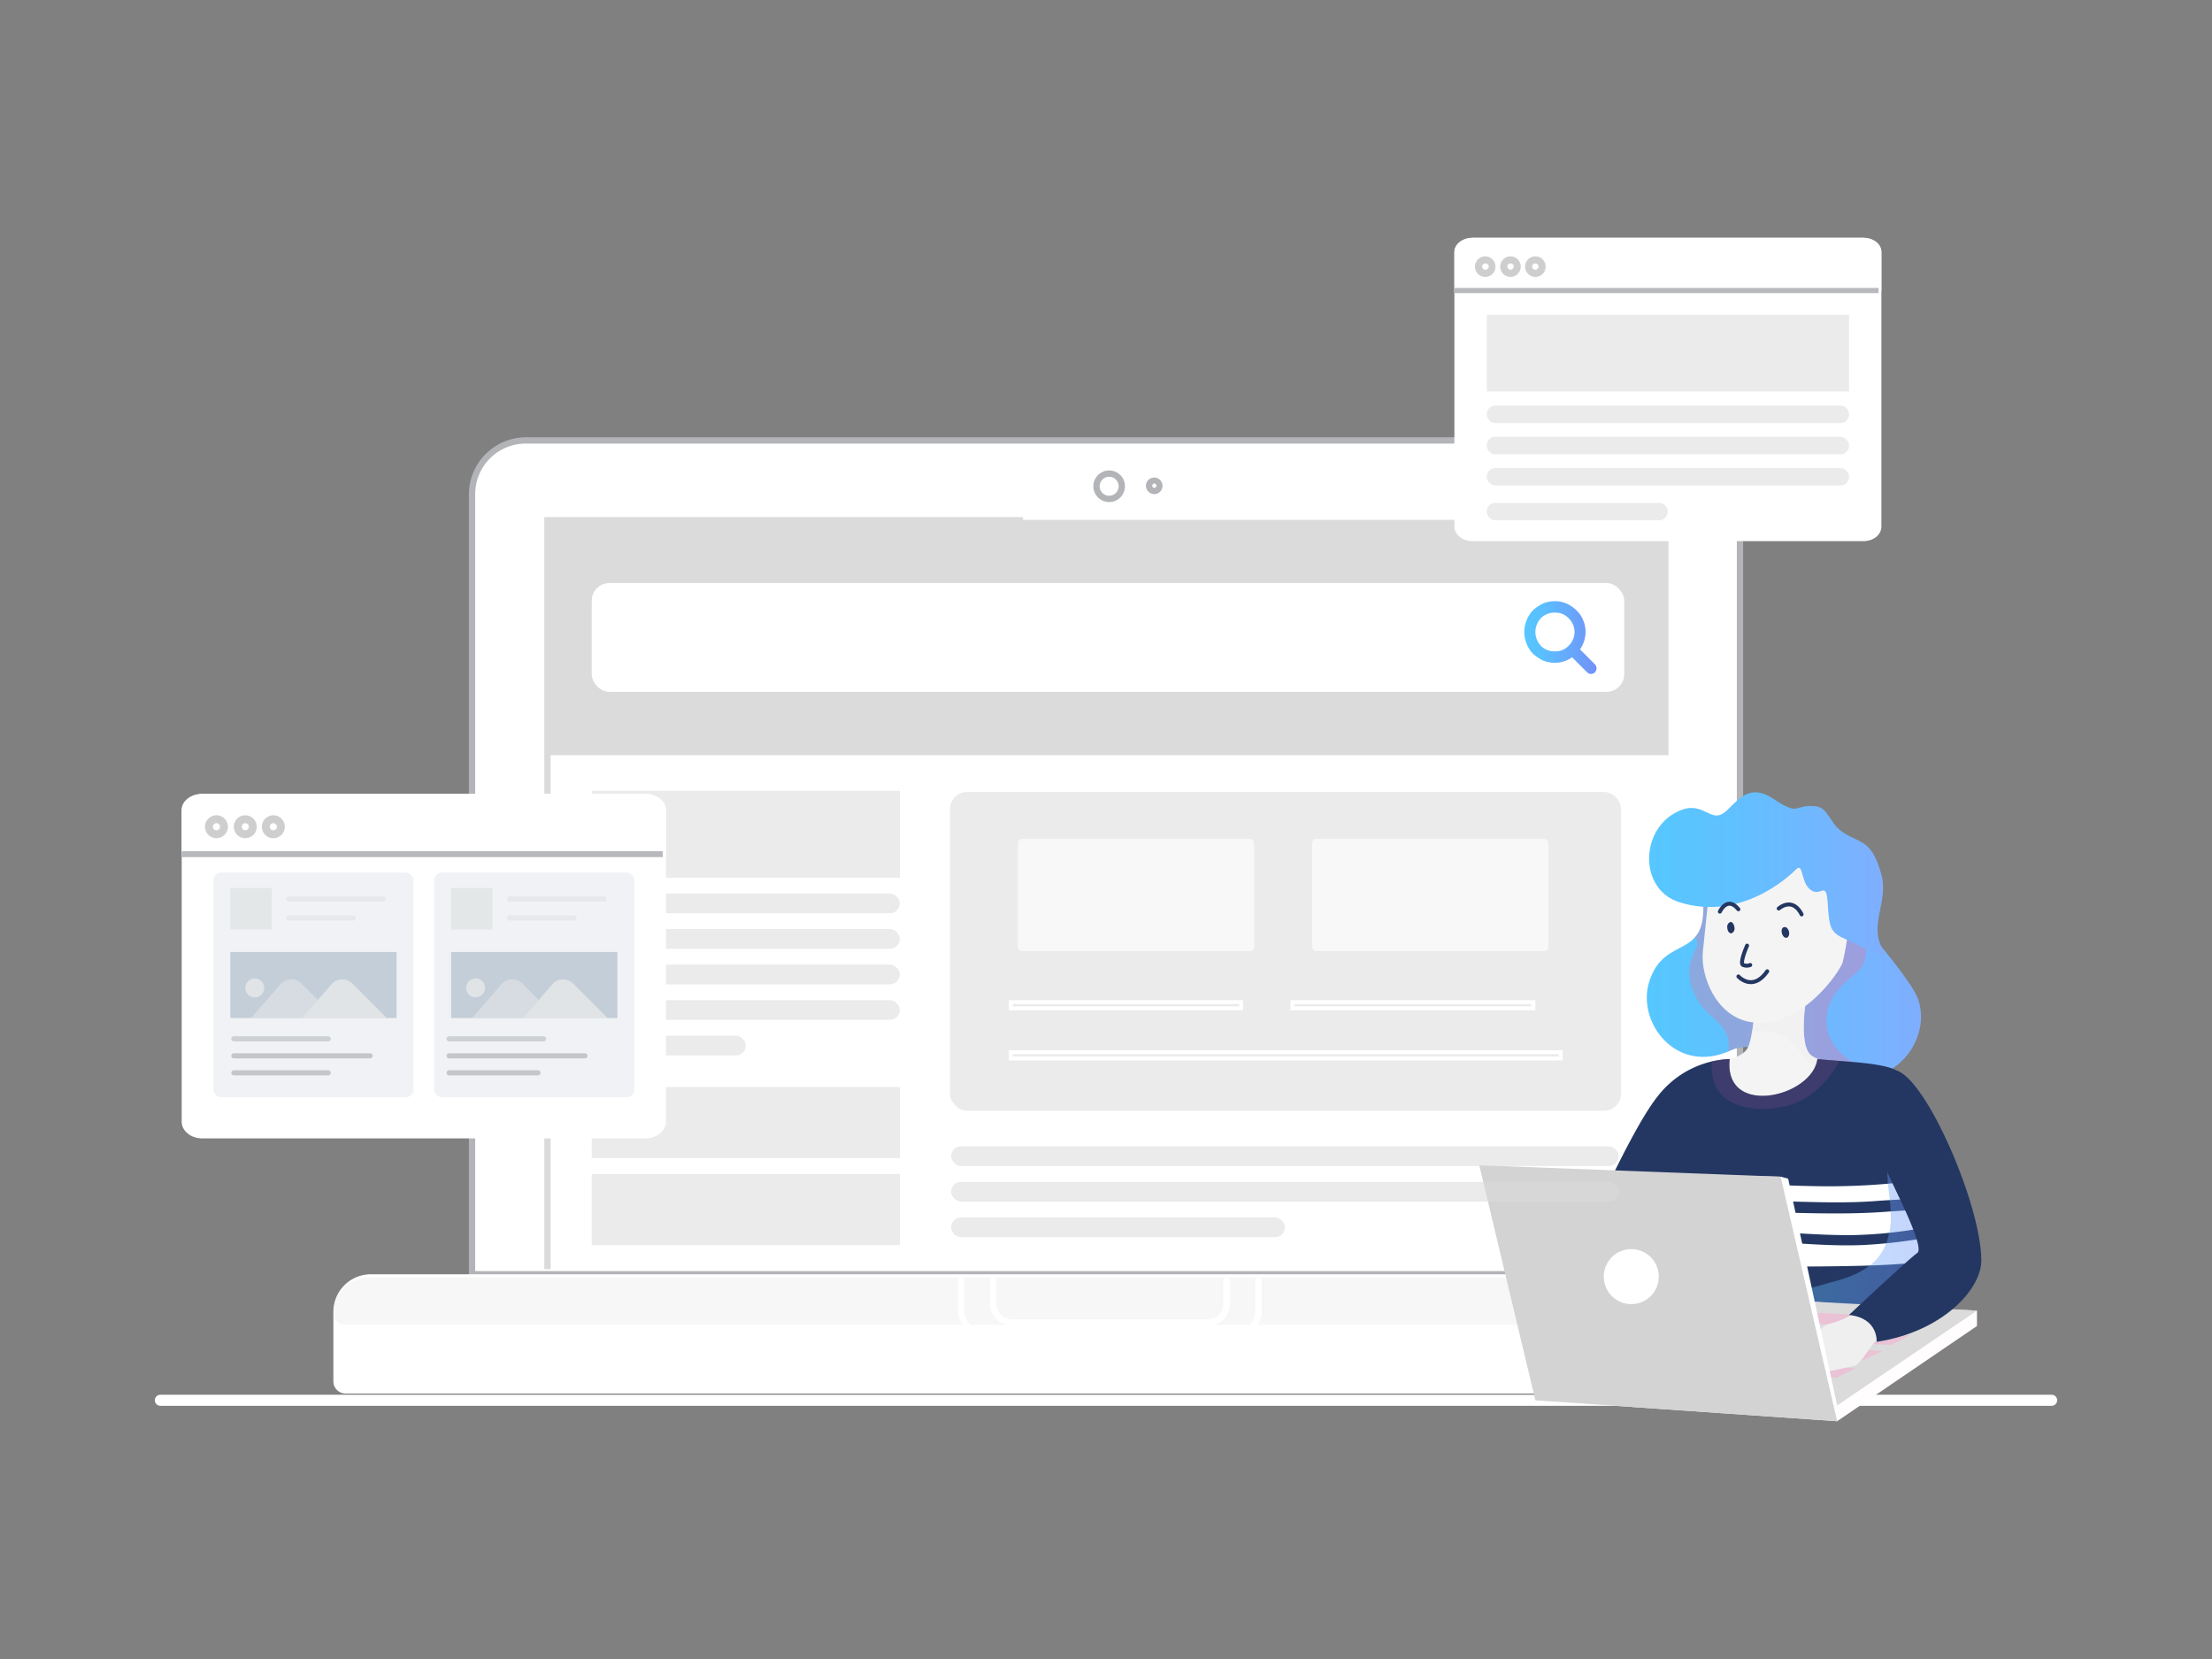 <?xml version="1.0" encoding="UTF-8"?> <svg xmlns="http://www.w3.org/2000/svg" xmlns:xlink="http://www.w3.org/1999/xlink" viewBox="0 0 560 420"><rect x="0" y="0" width="560" height="420" fill="#808080" stroke="none"/><defs><linearGradient id="bbb380a2-3c1b-4a2b-b2af-8670df452df8" x1="416.91" x2="486.32" y1="247.16" y2="247.16" gradientUnits="userSpaceOnUse"><stop offset="0" stop-color="#56c7ff"></stop><stop offset=".33" stop-color="#5fc1ff"></stop><stop offset=".88" stop-color="#79b2ff"></stop><stop offset=".99" stop-color="#7faeff"></stop></linearGradient><linearGradient id="a33bba84-2e17-4154-8c9a-e776e7a52337" x1="417.49" x2="477.17" y1="221.27" y2="221.27" xlink:href="#bbb380a2-3c1b-4a2b-b2af-8670df452df8"></linearGradient><linearGradient id="a1047890-d2eb-42ce-8a3c-1b08759195e9" x1="437.8" x2="490.12" y1="302.01" y2="302.01" gradientUnits="userSpaceOnUse"><stop offset="0" stop-color="#56c7ff"></stop><stop offset=".27" stop-color="#5bbefe"></stop><stop offset=".7" stop-color="#68a4fb"></stop><stop offset=".99" stop-color="#7390f8"></stop></linearGradient><linearGradient id="abebfbf8-6c25-4755-92c7-0a263f1ad364" x1="385.87" x2="404.22" y1="161.41" y2="161.41" xlink:href="#a1047890-d2eb-42ce-8a3c-1b08759195e9"></linearGradient><style> .af2d9403-8960-499d-a358-0822756c553b,.e82ebd7c-c485-4813-916a-f637a07a8569{fill:#fff}.b6d9751c-0a4f-4137-8274-514cb90953fd{fill:#b2b4b7}.b63756aa-19e3-4143-965f-984c27378810,.f3f2893d-b754-4d7a-9336-220f74affbe2{fill:#dbdbdb}.b63756aa-19e3-4143-965f-984c27378810,.ea0b4aad-c0d1-4c18-8a91-2c1f22d3da53{opacity:.55}.af2d9403-8960-499d-a358-0822756c553b,.bcfba505-4eff-4951-921c-0aa71b4c1b1c{opacity:.66}.a8185c2e-d0b3-4db9-8a6e-e79a4d3902f9,.e3f59fd0-b2f5-4c39-bd43-16d631bc27f7,.e47c6344-f430-49d5-804a-2a460ba96e02,.ea0db155-dac6-4f63-841d-3e9a50bbdf74,.fd7e122d-1883-4a91-b988-d268c1fe0666{fill:none;stroke-miterlimit:10}.a8185c2e-d0b3-4db9-8a6e-e79a4d3902f9{stroke:#fff}.a2b827c4-676f-4aab-aa7e-d31320fd144c{opacity:.22;mix-blend-mode:multiply}.e62bcfea-c8a9-4206-a453-2a220fc8af06{fill:#f4f4f4}.b4a18e35-fbc3-40ca-9e45-a39b94e13468{opacity:.5}.e47c6344-f430-49d5-804a-2a460ba96e02{stroke:#243762}.e3f59fd0-b2f5-4c39-bd43-16d631bc27f7,.e47c6344-f430-49d5-804a-2a460ba96e02,.ea0db155-dac6-4f63-841d-3e9a50bbdf74,.fd7e122d-1883-4a91-b988-d268c1fe0666{stroke-linecap:round}.b1ce3afb-ecaf-4fa7-8721-b0aefa70bf23{fill:#243762}.b4a18e35-fbc3-40ca-9e45-a39b94e13468{fill:#fbabd0;mix-blend-mode:screen}.b3e2c7df-b123-4386-801f-f3c9f84aef0a{fill:#b7b9bc}.a94cc3c2-0935-4dff-ae80-032254e0753e{fill:#cecece}.f355192e-9599-4a38-94e6-17d392f1f6b4{fill:#e3e8ed}.b0c30f13-8d97-4ffc-950b-ecb319370ab5{fill:#ced3d6}.ea0db155-dac6-4f63-841d-3e9a50bbdf74{stroke:#a5abaf}.e3f59fd0-b2f5-4c39-bd43-16d631bc27f7,.ea0db155-dac6-4f63-841d-3e9a50bbdf74,.fd7e122d-1883-4a91-b988-d268c1fe0666{stroke-width:1.3px}.e3f59fd0-b2f5-4c39-bd43-16d631bc27f7{stroke:#959799}.fd7e122d-1883-4a91-b988-d268c1fe0666{stroke:#d1d6db}.a82e6f97-4f1c-4a18-b995-bfa1aa4628f7{fill:#94a6b8}.b1218d99-7e74-4d65-b760-0d944a27ddc3,.bcfba505-4eff-4951-921c-0aa71b4c1b1c{fill:#c7cdd1} </style></defs><g style="isolation:isolate"><g id="eafea0a3-6b20-4259-b29c-88af275c06d6" data-name="Layer 1"><path d="M519.4 355.9H40.6a1.4 1.4 0 01-1.4-1.4 1.4 1.4 0 011.4-1.4h478.8a1.4 1.4 0 011.4 1.4 1.4 1.4 0 01-1.4 1.4zM440.5 322.6h-321V125.2a13.6 13.6 0 0113.6-13.7h293.8a13.6 13.6 0 0113.6 13.7z" class="e82ebd7c-c485-4813-916a-f637a07a8569"></path><path d="M441.3 323.4H118.7V125.2a14.5 14.5 0 0114.4-14.5h293.8a14.5 14.5 0 0114.4 14.5zm-321-1.6h319.4V125.2a12.8 12.8 0 00-12.8-12.9H133.1a12.8 12.8 0 00-12.8 12.9z" class="b6d9751c-0a4f-4137-8274-514cb90953fd"></path><path d="M138.6 131.7h283.8v189.66H138.6z" class="e82ebd7c-c485-4813-916a-f637a07a8569"></path><path d="M138.6 131.6h283.8v59.59H138.6z" class="f3f2893d-b754-4d7a-9336-220f74affbe2"></path><path d="M139.4 321.3h-1.6V130.9H259v1.5H139.4v188.9z" class="f3f2893d-b754-4d7a-9336-220f74affbe2"></path><rect width="169.9" height="80.69" x="240.5" y="200.5" class="b63756aa-19e3-4143-965f-984c27378810" rx="4.3"></rect><rect width="59.8" height="28.39" x="257.7" y="212.4" class="af2d9403-8960-499d-a358-0822756c553b" rx="1"></rect><rect width="59.8" height="28.39" x="332.2" y="212.4" class="af2d9403-8960-499d-a358-0822756c553b" rx="1"></rect><path d="M255.9 266.4h139.2v1.57H255.9zM255.9 253.7h58.3v1.57h-58.3zM327.2 253.7h61v1.57h-61z" class="a8185c2e-d0b3-4db9-8a6e-e79a4d3902f9"></path><path d="M280.8 127.1a4 4 0 010-8 4 4 0 010 8zm0-6.4a2.4 2.4 0 000 4.8 2.4 2.4 0 000-4.8zM292.2 125.1a2.2 2.2 0 01-2.1-2.1 2.1 2.1 0 012.1-2.1 2.1 2.1 0 012.1 2.1 2.1 2.1 0 01-2.1 2.1zm0-2.7a.6.6 0 00-.5.6.5.5 0 00.5.5.6.6 0 00.6-.5.6.6 0 00-.6-.6z" class="b6d9751c-0a4f-4137-8274-514cb90953fd"></path><path d="M472.4 352.8H87.6a3.1 3.1 0 01-3.2-3.1V332a9.5 9.5 0 019.4-9.4h372.4a9.5 9.5 0 019.4 9.4v17.7a3.1 3.1 0 01-3.2 3.1z" class="e82ebd7c-c485-4813-916a-f637a07a8569"></path><path fill="#e5e5e5" d="M472.6 335.4H87.4a3 3 0 01-3-3 9 9 0 019-9h373.2a9 9 0 019 9 3 3 0 01-3 3z" opacity=".29"></path><path d="M312.8 338.5h-63.3a7 7 0 01-7-7v-7.4a.8.8 0 01.8-.8.9.9 0 01.8.8v7.4a5.4 5.4 0 005.4 5.4h63.3a5 5 0 005-5v-7.8a.9.9 0 01.8-.8.8.8 0 01.8.8v7.8a6.5 6.5 0 01-6.6 6.6z" class="e82ebd7c-c485-4813-916a-f637a07a8569"></path><path d="M306 335.6h-49.7a5.7 5.7 0 01-5.7-5.7v-5.8a.8.8 0 111.6 0v5.8a4.1 4.1 0 004.1 4.1H306a3.8 3.8 0 003.7-3.7v-6.2a.9.9 0 01.8-.8.8.8 0 01.8.8v6.2a5.3 5.3 0 01-5.3 5.3zM142.1 345.9a4.2 4.2 0 114.2-4.2 4.2 4.2 0 01-4.2 4.2zm0-6.8a2.6 2.6 0 00-2.7 2.6 2.7 2.7 0 105.3 0 2.6 2.6 0 00-2.6-2.6zM158.3 344.6a3.3 3.3 0 113.2-3.3 3.3 3.3 0 01-3.2 3.3zm0-5a1.8 1.8 0 00-1.8 1.7 1.7 1.7 0 001.8 1.7 1.7 1.7 0 001.7-1.7 1.8 1.8 0 00-1.7-1.7z" class="e82ebd7c-c485-4813-916a-f637a07a8569"></path><path fill="url(#bbb380a2-3c1b-4a2b-b2af-8670df452df8)" d="M474.1 237s9.8 11.5 11.4 15.7c3.3 8.9-3.6 19.7-13.7 20.2s-24.8-11.1-33.6-7c-13.7 6.4-23.9-7-20.7-17.3 3.9-12.6 15.6-4.7 13.5-22.4-.6-5.9 37.4-9.9 43.1 10.8z"></path><path d="M465.6 266.1a11.1 11.1 0 01-2.8-10.7c1.2-4.3 4.3-6.7 7.5-9.5s1.7-7.7 2.5-12.2c-8.6-16.9-42.4-13.1-41.8-7.5s-.2 9.3-2 11.2a2.1 2.1 0 01.4 2.7c-2.7 4.7-2.1 9.5.9 13.9 1.8 2.7 4.8 4.3 6.4 7.1a7.3 7.3 0 01.8 5.1l.7-.3c8.8-4.1 23.4 7.4 33.6 7l1.8-.2c-2.4-2.5-5.7-4.1-8-6.6z" style="mix-blend-mode:multiply" fill="#fb6a90" opacity=".3"></path><path d="M457.4 252s-2.4 13.1 1.4 15.4 9 1.8 9 1.8c-1 4.2-35.5 29.8-31.5-.6 0 0 4.7-.8 6.1-3.2s2.1-12.4 2.1-12.4z" class="e62bcfea-c8a9-4206-a453-2a220fc8af06"></path><path d="M448.2 261.2c3.9.6 7.2 3.9 9 7.2 2.6 2.3 6.4 1.9 9.8 2.1a7.5 7.5 0 00.8-1.4s-5.1.6-9-1.8-1.4-15.4-1.4-15.4l-12.9 1a72.2 72.2 0 01-.9 8.4 14.1 14.1 0 014.6-.1z" style="mix-blend-mode:multiply" fill="#efefef" opacity=".5"></path><path d="M432.6 226.5s-.9 8.6-1.5 14.5 3.2 16.1 11.8 17.7c12.9 2.3 23-12.9 23.6-15.1s3.9-19.1.9-23-36.5-17.4-34.8 5.9z" class="e62bcfea-c8a9-4206-a453-2a220fc8af06"></path><path fill="url(#a33bba84-2e17-4154-8c9a-e776e7a52337)" d="M425.1 228.4c-10.6-3.4-9.9-19.5.7-23.4 5.2-1.9 7.2 2.9 10.3 1s5.9-8.4 12.8-3.8 5 1.4 10.6 1.9c3.3.3 3.6 4 6.5 6.2 4.5 3.4 7.7 1.6 10.3 11.1 1.9 7-3.4 13 .5 19.1 2.3 3.9-6.1-1.3-9.9-2.9s-3.8-3.4-4.2-9.1-1.7-1.3-4.3-3.2-1.8-7.1-3.7-5.2-14 13.2-29.6 8.3z"></path><path d="M435.4 230.8s1.9-4.1 4.7-.6M456.1 231.5s-1.9-4.5-5.8-1.5" class="e47c6344-f430-49d5-804a-2a460ba96e02"></path><path d="M439.1 234.8a1.3 1.3 0 01-.8 1.5c-.5 0-1-.6-1-1.4a1.3 1.3 0 01.8-1.5c.5 0 .9.6 1 1.4zM452.9 235.8c.2.8-.1 1.5-.6 1.6s-1-.4-1.2-1.2.1-1.4.6-1.5 1 .4 1.2 1.1z" class="b1ce3afb-ecaf-4fa7-8721-b0aefa70bf23"></path><path d="M442.3 239.4s-2 4.5-1 4.9a2.4 2.4 0 001.8 0M440.1 247.2s3.6 4 7.3-1.3" class="e47c6344-f430-49d5-804a-2a460ba96e02"></path><path d="M437.9 268.1a24.3 24.3 0 00-18.2 9.4c-8.2 10.2-23.7 47.1-23.7 47.1l88.3 6.9c3.5.3 13.1-50.3-4.2-60.5-3.6-2.1-15.2-2.3-20-2.9-1.3 9.7-23.8 14.9-22.2 0z" class="b1ce3afb-ecaf-4fa7-8721-b0aefa70bf23"></path><path d="M450.5 314.5c-7.1-.4-14.2-.6-21.2-1.6l-7.9-1.1c-.1.6-.3 1.3-.4 1.9l-1.2 5.4c14.2.9 28.5 1.7 42.8 1.5 7.6-.1 15.2-.2 22.8-1l1.6-.2c.3-1.9.7-4 1-6.1a128.7 128.7 0 01-16.4 1.9c-7 .3-14.1-.3-21.1-.7zM488.7 298.7h-2.3c.6 0 .4 0-.5.1a173.7 173.7 0 01-26 1.5c-11.7-.2-23.2-1-34.8-2.3l-1.4 4.7h1c8.5 1.1 17.1 1.2 25.7 1.4s16.9.6 25.2-.1c4.3-.3 8.8-.4 13.1-1.1a33.8 33.8 0 000-4.2zM452.1 307c-8.9-.2-17.9-.3-26.7-1.3l-2.4-.3-.9 3.9c6.8.9 13.7 1.8 20.7 2.2 8.5.4 17 1.2 25.5 1.2a112.2 112.2 0 0020-2.1c.1-1.6.3-3.2.3-4.8-3.7.6-7.7.7-11.4 1-8.4.6-16.7.4-25.1.2z" class="e82ebd7c-c485-4813-916a-f637a07a8569"></path><path d="M433.3 269.5c.1 4.3 1.3 7.7 5.2 9.6s8.4 1.9 12.4 1.2c6.6-1.1 11.8-6 14.8-11.7l-5.6-.5c-1.3 9.7-23.8 14.9-22.2 0a23.5 23.5 0 00-4.6.6z" style="mix-blend-mode:multiply" fill="#63457c" opacity=".4"></path><path d="M482.1 272.5l-.4.6a3.4 3.4 0 010 2 79.5 79.5 0 00-3.8 17.4 50.6 50.6 0 00.2 8.7 51.6 51.6 0 01.6 7.9c-.3 4.4-1.8 8.7-5.5 11.4s-7 3.4-10.6 4.4a49.4 49.4 0 01-13.2 2.3l-11.6.7 46.5 3.6c3.4.3 12.3-46.2-2.2-59z" style="mix-blend-mode:multiply" fill="url(#a1047890-d2eb-42ce-8a3c-1b08759195e9)" opacity=".4"></path><path fill="#fffdfe" d="M423.5 328.7l77 3.1v3.9l-35.4 24.1-76.4-5.3v-4l34.8-21.8z"></path><path d="M419.8 327.4l80.7 4.4-35.4 24-76.4-5.3 31.1-23.1z" class="f3f2893d-b754-4d7a-9336-220f74affbe2"></path><path d="M485.2 336.3l4.8-2.3-61-3.4-5.8 3 62 2.7zM478.7 340.5l4.8-2.4-61-3.3-5.8 3 62 2.7zM471.8 344.3l4.8-2.3-61-3.4-5.8 3.1 62 2.6zM464.9 348.8l4.8-2.4-61-3.4-5.7 3.1 61.9 2.7z" class="b4a18e35-fbc3-40ca-9e45-a39b94e13468"></path><path fill="#efefef" d="M470.2 332.1a36.7 36.7 0 01-4.9 2.4c-1.8.7-3.7.6-4.5 2.5s-3.1 4.7-3.1 5.4-1.1 3.5 1.1 4.6 8-.8 10.3-1.1 4.2-5.8 6.7-6.9 2-8.4-5.6-6.9z"></path><path d="M480.1 271c7.6 2.2 21.4 33.9 21.5 48 .1 7.4-9.9 18.2-26.5 20.7 0 0 .5-6-7-6.8 0 0 15.1-14.2 17.3-15.7s-7.3-19.1-7.7-20.8c-3.6-17.1.3-26 2.4-25.4z" class="b1ce3afb-ecaf-4fa7-8721-b0aefa70bf23"></path><path d="M376.1 296.4l12.6 54.4 76.4 5-12.4-57.4-1.9-.5-74.7-1.5z" class="e82ebd7c-c485-4813-916a-f637a07a8569"></path><path fill="#d3d3d3" d="M374.5 295l14.2 59.5 76.4 5.3-14.3-61.9-76.3-2.9z"></path><circle cx="415.1" cy="324.6" r="7" class="e82ebd7c-c485-4813-916a-f637a07a8569" transform="matrix(.92 -.38 .38 .92 -92.26 182.3)"></circle><rect width="261.4" height="27.56" x="149.8" y="147.6" class="e82ebd7c-c485-4813-916a-f637a07a8569" rx="4.5"></rect><path fill="url(#abebfbf8-6c25-4755-92c7-0a263f1ad364)" d="M403.8 168.2l-3.8-3.8a7.7 7.7 0 001.4-4.4 7.3 7.3 0 00-.6-3 7.4 7.4 0 00-1.7-2.5 9.2 9.2 0 00-2.5-1.7 7.3 7.3 0 00-3-.6 8 8 0 00-3 .6 11 11 0 00-2.5 1.7 7.2 7.2 0 00-1.6 2.5 7.8 7.8 0 000 6 7.2 7.2 0 001.6 2.5 11 11 0 002.5 1.7 8 8 0 003 .6 7.7 7.7 0 004.4-1.4l3.8 3.8a1.4 1.4 0 002 0 1.5 1.5 0 000-2zm-6.7-4.7a4.5 4.5 0 01-3.5 1.4 4.7 4.7 0 01-3.5-1.4 5.1 5.1 0 010-7 4.7 4.7 0 013.5-1.4 4.5 4.5 0 013.5 1.4 4.8 4.8 0 010 7z"></path><path d="M149.8 200.2h78v22h-78z" class="b63756aa-19e3-4143-965f-984c27378810"></path><rect width="78" height="5" x="149.8" y="226.2" class="b63756aa-19e3-4143-965f-984c27378810" rx="2.5"></rect><rect width="78" height="5" x="149.8" y="235.2" class="b63756aa-19e3-4143-965f-984c27378810" rx="2.5"></rect><rect width="78" height="5" x="149.8" y="244.2" class="b63756aa-19e3-4143-965f-984c27378810" rx="2.5"></rect><rect width="78" height="5" x="149.8" y="253.2" class="b63756aa-19e3-4143-965f-984c27378810" rx="2.5"></rect><rect width="39" height="5" x="149.8" y="262.2" class="b63756aa-19e3-4143-965f-984c27378810" rx="2.5"></rect><rect width="169" height="5" x="240.8" y="290.2" class="b63756aa-19e3-4143-965f-984c27378810" rx="2.5"></rect><rect width="169" height="5" x="240.8" y="299.2" class="b63756aa-19e3-4143-965f-984c27378810" rx="2.5"></rect><rect width="84.5" height="5" x="240.8" y="308.2" class="b63756aa-19e3-4143-965f-984c27378810" rx="2.5"></rect><path d="M149.8 275.2h78v18h-78zM149.8 297.2h78v18h-78z" class="b63756aa-19e3-4143-965f-984c27378810"></path><path d="M46 213.2v-7.9c0-2.4 2.3-4.3 5.2-4.3h112.2c2.8 0 5.2 1.9 5.2 4.3V284c0 2.3-2.4 4.2-5.2 4.2H51.2c-2.9 0-5.2-1.9-5.2-4.2v-12.6" class="e82ebd7c-c485-4813-916a-f637a07a8569"></path><path d="M46 216.7V205c0-2.2 2.3-4 5.2-4h112.2c2.8 0 5.2 1.8 5.2 4v11.2" class="e82ebd7c-c485-4813-916a-f637a07a8569"></path><path d="M46 215.5h121.8v1.49H46z" class="b3e2c7df-b123-4386-801f-f3c9f84aef0a"></path><path d="M54.8 212.2a2.9 2.9 0 010-5.8 2.9 2.9 0 110 5.8zm0-3.8a.9.9 0 000 1.8.9.9 0 100-1.8zM62.1 212.2a2.9 2.9 0 110-5.8 2.9 2.9 0 110 5.8zm0-3.8a.9.9 0 100 1.8.9.9 0 000-1.8zM69.2 212.2a2.9 2.9 0 110-5.8 2.9 2.9 0 010 5.8zm0-3.8a.9.9 0 100 1.8.9.9 0 000-1.8z" class="a94cc3c2-0935-4dff-ae80-032254e0753e"></path><g class="ea0b4aad-c0d1-4c18-8a91-2c1f22d3da53"><rect width="50.7" height="56.89" x="54" y="220.9" class="f355192e-9599-4a38-94e6-17d392f1f6b4" rx="2"></rect><path d="M58.3 224.8h10.5v10.52H58.3z" class="b0c30f13-8d97-4ffc-950b-ecb319370ab5"></path><path d="M59.2 263h23.9" class="ea0db155-dac6-4f63-841d-3e9a50bbdf74"></path><path d="M59.2 271.6h23.9M59.2 267.3h34.5" class="e3f59fd0-b2f5-4c39-bd43-16d631bc27f7"></path><path d="M73.1 227.6H97M73.1 232.4h16.3" class="fd7e122d-1883-4a91-b988-d268c1fe0666"></path><path d="M58.3 241h42.1v16.73H58.3z" class="a82e6f97-4f1c-4a18-b995-bfa1aa4628f7"></path><circle cx="64.5" cy="250.1" r="2.4" class="b1218d99-7e74-4d65-b760-0d944a27ddc3"></circle><path d="M76.4 257.8l7.6-8.7a3.6 3.6 0 015.2-.1l8.8 8.8" class="b1218d99-7e74-4d65-b760-0d944a27ddc3"></path><path d="M63.5 257.8l7.6-8.7a3.6 3.6 0 015.2-.1l8.8 8.8" class="bcfba505-4eff-4951-921c-0aa71b4c1b1c"></path><rect width="50.7" height="56.89" x="109.9" y="220.9" class="f355192e-9599-4a38-94e6-17d392f1f6b4" rx="2"></rect><path d="M114.2 224.8h10.5v10.52h-10.5z" class="b0c30f13-8d97-4ffc-950b-ecb319370ab5"></path><path d="M113.7 263h23.9" class="ea0db155-dac6-4f63-841d-3e9a50bbdf74"></path><path d="M113.7 271.6h22.5M113.7 267.3h34.4" class="e3f59fd0-b2f5-4c39-bd43-16d631bc27f7"></path><path d="M129 227.6h23.9M129 232.4h16.3" class="fd7e122d-1883-4a91-b988-d268c1fe0666"></path><path d="M114.2 241h42.1v16.73h-42.1z" class="a82e6f97-4f1c-4a18-b995-bfa1aa4628f7"></path><circle cx="120.4" cy="250.1" r="2.4" class="b1218d99-7e74-4d65-b760-0d944a27ddc3"></circle><path d="M132.4 257.8l7.5-8.7a3.6 3.6 0 015.2-.1l8.8 8.8" class="b1218d99-7e74-4d65-b760-0d944a27ddc3"></path><path d="M119.5 257.8l7.5-8.7a3.6 3.6 0 015.2-.1l8.8 8.8" class="bcfba505-4eff-4951-921c-0aa71b4c1b1c"></path></g><path d="M368.2 70.9v-7c0-2 2.1-3.7 4.6-3.7h98.9c2.6 0 4.6 1.7 4.6 3.7v69.4c0 2.1-2 3.7-4.6 3.7h-98.9c-2.5 0-4.6-1.6-4.6-3.7v-11.1" class="e82ebd7c-c485-4813-916a-f637a07a8569"></path><path d="M368.2 74V63.7c0-1.9 2.1-3.5 4.6-3.5h98.9c2.6 0 4.6 1.6 4.6 3.5v9.9" class="e82ebd7c-c485-4813-916a-f637a07a8569"></path><path d="M368.2 72.9h107.4v1.31H368.2z" class="b3e2c7df-b123-4386-801f-f3c9f84aef0a"></path><path d="M376 70.1a2.6 2.6 0 112.6-2.6 2.6 2.6 0 01-2.6 2.6zm0-3.4a.8.8 0 00-.8.8.9.9 0 00.8.8.9.9 0 00.9-.8.8.8 0 00-.9-.8zM382.4 70.1a2.6 2.6 0 112.6-2.6 2.6 2.6 0 01-2.6 2.6zm0-3.4a.8.8 0 00-.8.8.9.9 0 00.8.8.8.8 0 00.8-.8.7.7 0 00-.8-.8zM388.7 70.1a2.6 2.6 0 110-5.2 2.6 2.6 0 010 5.2zm0-3.4a.7.7 0 00-.8.8.8.8 0 00.8.8.9.9 0 00.8-.8.8.8 0 00-.8-.8z" class="a94cc3c2-0935-4dff-ae80-032254e0753e"></path><g class="ea0b4aad-c0d1-4c18-8a91-2c1f22d3da53"><path d="M376.4 79.7h91.7v19.4h-91.7z" class="f3f2893d-b754-4d7a-9336-220f74affbe2"></path></g><g class="ea0b4aad-c0d1-4c18-8a91-2c1f22d3da53"><rect width="91.7" height="4.41" x="376.4" y="102.7" class="f3f2893d-b754-4d7a-9336-220f74affbe2" rx="2.1"></rect></g><g class="ea0b4aad-c0d1-4c18-8a91-2c1f22d3da53"><rect width="91.7" height="4.41" x="376.4" y="110.6" class="f3f2893d-b754-4d7a-9336-220f74affbe2" rx="2.1"></rect></g><g class="ea0b4aad-c0d1-4c18-8a91-2c1f22d3da53"><rect width="91.7" height="4.41" x="376.4" y="118.5" class="f3f2893d-b754-4d7a-9336-220f74affbe2" rx="2.1"></rect></g><g class="ea0b4aad-c0d1-4c18-8a91-2c1f22d3da53"><rect width="45.8" height="4.41" x="376.4" y="127.3" class="f3f2893d-b754-4d7a-9336-220f74affbe2" rx="2.1"></rect></g></g></g></svg> 